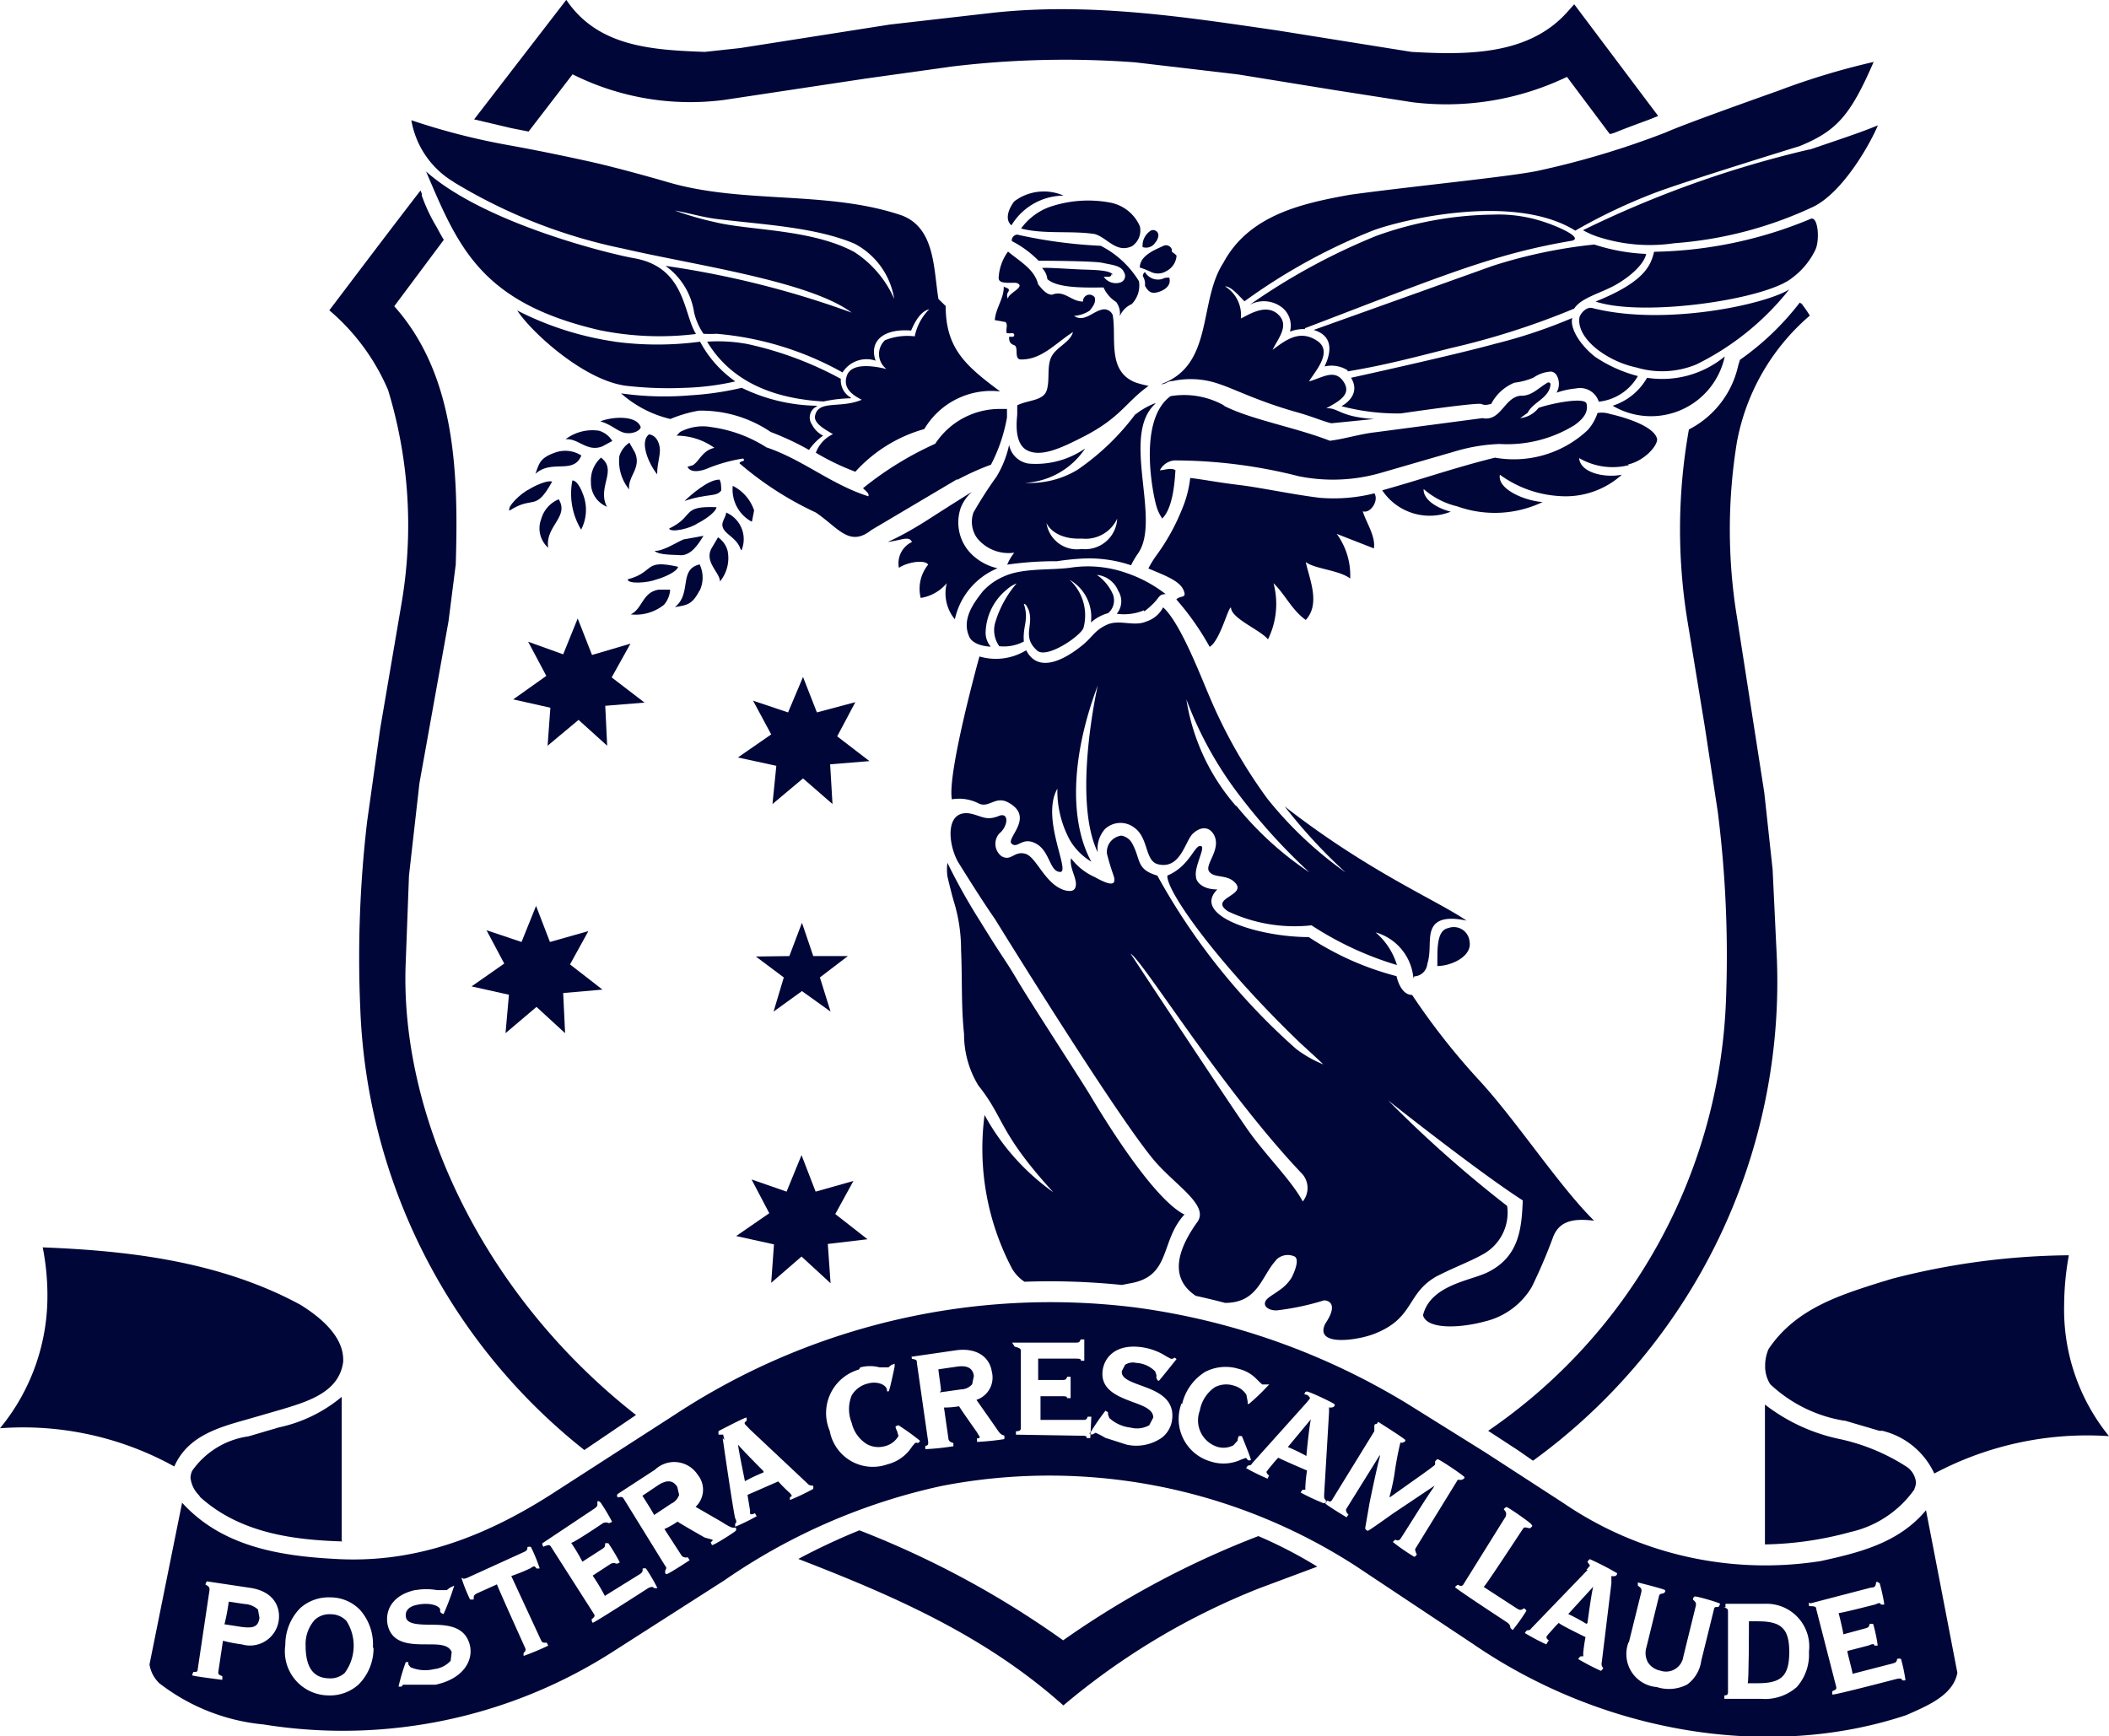 <svg xmlns="http://www.w3.org/2000/svg" viewBox="0 0 98.75 81.3"><defs><style>.cls-1{fill:#000738;}</style></defs><title>Uni of MelbourneAsset 7</title><g id="Layer_2" data-name="Layer 2"><g id="Text"><path class="cls-1" d="M57.88,37.75a9.91,9.91,0,0,1-2.33-5,17.34,17.34,0,0,0,2.52,4.54,27.83,27.83,0,0,0,3.24,3.56,15.33,15.33,0,0,1-3.43-3.13m8.34,8a.64.64,0,0,0,.61-.58c.21-.65,0-1.33.29-1.77s1-.38,1.55-.26c-1.47-1-4.56-2.27-8.52-5.35A24.9,24.9,0,0,0,63,40.85a18,18,0,0,1-3.65-3.44,23.52,23.52,0,0,1-2.7-4.75c-.39-.89-1.37-3.5-2.19-4.22a1.34,1.34,0,0,1-.78.66c-.59.26-1.26-.11-1.84.15s-.67.56-1.13.94-2,1.55-2.66.26a2.72,2.72,0,0,1-2.19.29s-1.52,5.48-1.29,6.69a2,2,0,0,1,1.21.17c.53.3.82-.39,1.47,0,1.2.69-.17,1.66.12,1.91s.5-.36,1.15,0,.62,1.31,1.12,1.32-.92-2.51-.13-3.9a4.85,4.85,0,0,0,.59,2.42,2.9,2.9,0,0,0,1,1c-1-1.82-1-4.8.3-8.25,0,0-1.21,5.31,0,7.81a1.39,1.39,0,0,1,.34-1.09,1.06,1.06,0,0,1,1.39-.05c.66.49.47,1.54,1.09,1.7,1.06.26,1.27-1.09,1.63-1.43s.77-.36,1,.07c.34.67-.45,1.37-.24,1.69s.75.15,1.13.45c.84.68-1.23.78-.23,1.43a7.3,7.3,0,0,0,3.9.65,15.32,15.32,0,0,0,4,1.86,3.27,3.27,0,0,0-1-1.53,2.45,2.45,0,0,1,1.77,2.15"/><path class="cls-1" d="M44.71,29a3.35,3.35,0,0,1,2-2.39,2.5,2.5,0,0,1-1.05-.51A2.09,2.09,0,0,1,45,23.74a2,2,0,0,1,.51-.71s-.92.57-2.13,1.35c-.71.45-1.38.81-1.82,1,.69-.09,1-.3,1.14,0a1.1,1.1,0,0,0-.61,1.21c.39-.27,1.22-.4,1.37-.15A1.79,1.79,0,0,0,43.11,28a2,2,0,0,0,1.22-.69A1.91,1.91,0,0,0,44.71,29"/><path class="cls-1" d="M76.23,21.75c.79-.18,1.4-.9,1.36-1.2-.17-.7-2-1.12-2.19-1.16a1.23,1.23,0,0,0-.6-.05,2.23,2.23,0,0,1-.46.8A5.05,5.05,0,0,1,70,21.43c-1.93.48-3.38,1-5.28,1.53a2.67,2.67,0,0,0,3.21,1c-.61-.15-1.3-.55-1.27-1.06a3.64,3.64,0,0,0,1.57.81,5.21,5.21,0,0,0,4-.2c-.89-.07-2.13-.62-2-1.28a5.25,5.25,0,0,0,2.8,1,3.93,3.93,0,0,0,2.91-1c-.83.16-1.95-.1-2-.78a3.11,3.11,0,0,0,2.33.33"/><path class="cls-1" d="M26.51,0,22.2,5.59,23.94,6l.81.16,2.06-2.68A12.29,12.29,0,0,0,33.9,4.68l6.63-1,4-.56a44.29,44.29,0,0,1,8.63-.2L58,3.49l4.5.73,3.65.57A13.05,13.05,0,0,0,73.37,3.6l2,2.67h.06l.21-.07c.54-.22,1.12-.43,1.63-.62l.37-.15h0L73.71.2l-.34.38c-1.8,2-4.64,2-7.28,1.85l-6.25-1C55.51.8,51,.09,46.38.61l-4.72.54-7,1.1L33,2.43c-2.48-.09-5-.24-6.48-2.43"/><path class="cls-1" d="M28.81,16a14.61,14.61,0,0,1-4.59-1.46c.64,1,3.22,3.38,5.24,3.54a17.2,17.2,0,0,0,2.61.08,12.1,12.1,0,0,0,2.36-.3A5.32,5.32,0,0,1,32.78,16a15.1,15.1,0,0,1-4,0"/><path class="cls-1" d="M29.78,66.26C22.49,60.55,18.68,52.08,19,45l.15-4,.49-4.33L21,29.1l.34-2.67c.13-4.29,0-8.86-2.88-12.09l2.32-3.11c-.12-.2-.23-.4-.33-.59a8,8,0,0,1-.7-1.48l0-.09-.06-.15c-1.39,1.8-2.93,3.84-4.27,5.61a10.11,10.11,0,0,1,2.75,3.73,21.71,21.71,0,0,1,.63,10l-1,5.87-.61,4.34a54.75,54.75,0,0,0-.32,8.77A27.69,27.69,0,0,0,27.36,67.9l2.42-1.64"/><path class="cls-1" d="M39.84,18.62a.93.93,0,0,1-.47-.88A16.38,16.38,0,0,0,35,16.11,7.55,7.55,0,0,0,33.11,16c1.2,2,3.33,2.68,5.45,2.8a6.63,6.63,0,0,1,1.28-.15"/><path class="cls-1" d="M38.25,19a8.33,8.33,0,0,1-3.52-.84,14,14,0,0,1-2.39.35,14.35,14.35,0,0,1-3.26-.09,5.3,5.3,0,0,0,2.31,1.2,6.11,6.11,0,0,1,1.33-.39,5.8,5.8,0,0,1,3.37,1,12.91,12.91,0,0,1,1.79.84,2.63,2.63,0,0,1,.66-.67,1.16,1.16,0,0,1-.52-.52.57.57,0,0,1,.23-.85"/><path class="cls-1" d="M52.92,44.65C53.42,44.83,57.19,51,61,55a1,1,0,0,1,0,1.26c-.54-1-1.7-2.12-2.55-3.32s-5.53-8.31-5.53-8.31M59.75,59a.76.76,0,0,1,.87-.16c.21.12.05.61-.15,1a2,2,0,0,1-.6.6c-.2.15-.39.25-.51.36-.33.3,0,.58.43.56A12.15,12.15,0,0,0,62,60.89s.79,0,.05,1.1c-.51,1.06,1.45.79,2.27.48,1.93-.74,1.51-1.89,2.94-2.7.84-.43,1.51-.67,2.11-1a2.23,2.23,0,0,0,1.2-2.3A56.82,56.82,0,0,1,65,51.53s4.21,3.34,6.3,4.68c-.05,1.35-.18,2.66-1.67,3.38-.79.38-2.66.59-3,2,.19.68,1.76.6,2.89.29a3.49,3.49,0,0,0,2.2-1.61,24.73,24.73,0,0,0,1-2.34c.31-.82,1.06-.87,1.92-.77-1.66-1.64-3.67-4.74-5.45-6.65a32.49,32.49,0,0,1-3.07-3.92c-.56,0-.73-.88-.73-.88a13.68,13.68,0,0,1-4.11-1.83c-2.35,0-5.52-1-4.28-2.23-.69,0-1-.35-1-.6-.09-.44.42-1.32.26-1.42-.32-.16-.5.91-1.6,1.37-.06.73,2.37,4.14,6.22,7.84.24.22.75.68,1.08,1a5.42,5.42,0,0,1-1.28-.73A30.44,30.44,0,0,1,54.19,41c-1-.29-.76-.73-1.17-1.49a.71.71,0,0,0-.51-.38.77.77,0,0,0-.68.84s.1.43.3,1-.21.47-.87.1a2.82,2.82,0,0,1-1.11-.88c-.1.47.34,1,.2,1.37-.06.17-.23.19-.49.13-.94-.28-1.32-1.56-1.85-1.71s-.66.38-1.12.11a.73.73,0,0,1-.1-1.06c.42-.34.46-1,0-.83-.63.26-.82,0-1.39-.11-1.2-.17-1,1.54-.5,2.34s1.12,1.79,1.69,2.61c0,0,5.46,8.86,7.37,11.2,1,1.23,2.71,2.19,2.09,3-1.49,2.09-.71,3-.06,3.44.46.1.92.21,1.37.33,1.55,0,1.7-1.25,2.39-2"/><path class="cls-1" d="M84.27,14.16h0"/><path class="cls-1" d="M49.79,79.86A33,33,0,0,1,59,74.36l2.68-1a21.19,21.19,0,0,0-2.76-1.43,42.14,42.14,0,0,0-9.14,4.88,43.66,43.66,0,0,0-9.54-5.15A29.78,29.78,0,0,0,37.38,73c4.39,1.7,8.72,3.56,12.41,6.86"/><path class="cls-1" d="M55.45,56.87c-1.56-.8-4-4.91-4.44-5.64s-2.81-4.37-3.38-5.34-.66-1-1.71-2.71a28.39,28.39,0,0,1-1.56-2.78,2.53,2.53,0,0,0,0,.63c.06.27.24,1,.34,1.31A7.68,7.68,0,0,1,45,44.48c.06,1.31,0,2.63.14,3.94a4.61,4.61,0,0,0,.67,2.41c1.24,1.55.92,2.16,3.51,5a10.75,10.75,0,0,1-3.22-3.62,12.06,12.06,0,0,0,1.29,7.2,1.88,1.88,0,0,0,.58.61,33.2,33.2,0,0,1,4.56.15l.35-.07c2-.32,1.41-2,2.61-3.26"/><path class="cls-1" d="M84.3,14.16h0l0,0"/><path class="cls-1" d="M29.68,12.09c-1.13-.2-7-1.63-9.73-4.06,1.5,3.52,2.55,6.14,8.12,7.43a14,14,0,0,0,4.52.18c-.6-.94-.48-3.13-2.91-3.55"/><path class="cls-1" d="M84.45,14.3a.68.68,0,0,0-.13-.12l.08.08,0,0"/><path class="cls-1" d="M83.2,44.92,83,40.72l-.39-3.6L81.33,28.9a25.41,25.41,0,0,1,0-8.21,10.25,10.25,0,0,1,3.41-5.91,4.1,4.1,0,0,0-.36-.52.39.39,0,0,0-.11-.09,12.84,12.84,0,0,1-2.8,2.68l-.08.26a4.43,4.43,0,0,1-2.31,3A26.57,26.57,0,0,0,79,29l.82,5,.61,4a53.64,53.64,0,0,1,.39,8.73A25.58,25.58,0,0,1,69.68,67l1.41.92.69.48A27.71,27.71,0,0,0,83.2,44.92"/><path class="cls-1" d="M84.71,7a49.81,49.81,0,0,0-10.59,3.78,4,4,0,0,0,.8.34,7.83,7.83,0,0,0,3.47.27,18.49,18.49,0,0,0,6.54-1.72c1.36-.69,2.6-2.86,3-3.8-.77.31-1,.39-3.18,1.13"/><path class="cls-1" d="M52,9.49a5.58,5.58,0,0,0-2.88.21,2.86,2.86,0,0,0-1.31,1c1.05.28,2.36.09,3.45.26.59.17,1,.91,1.74.57a.88.88,0,0,0,.37-.94A1.9,1.9,0,0,0,52,9.49"/><path class="cls-1" d="M80.76,16.69a4.6,4.6,0,0,1-3.64,1A2.85,2.85,0,0,1,75.51,19a3.53,3.53,0,0,0,5.25-2.32"/><path class="cls-1" d="M63.1,17.39c1.65-.27,3.06-.64,4.79-1.08a35.94,35.94,0,0,0,5.82-1.86c.31-.5,1.26-.73,1.92-1.1s1.34-.95,1.45-1.46a9,9,0,0,1-2.43-.44,23.39,23.39,0,0,0-4.76,1l-8.38,3c.77.23.93.83.51,1.71a1.42,1.42,0,0,1,1.08.18"/><path class="cls-1" d="M83.78,13.55c-1.11.71-5.85,1.73-9.2.88-.31-.1-.61.29-.63.46s-.06.76.85,1.48a4.62,4.62,0,0,0,1.83.84,4.18,4.18,0,0,0,2.81-.15,12.66,12.66,0,0,0,4.34-3.51"/><path class="cls-1" d="M54.1,11.35a.55.55,0,0,0,.14-.35.25.25,0,0,0-.34-.21.83.83,0,0,0-.4.78.51.51,0,0,0,.6-.22"/><path class="cls-1" d="M44.84,22.46a12.29,12.29,0,0,1,1.56-.7,7.67,7.67,0,0,0,.75-2.21v-.4l-.29,0a3.61,3.61,0,0,0-3.07,1.63,15.47,15.47,0,0,0-3.38,2.08c.08.1.31.23.25.38-1.74-.55-3.07-1.72-4.77-2.29A6.41,6.41,0,0,0,33.31,20a2.26,2.26,0,0,0-1.47.23l-.16.17a3.06,3.06,0,0,1,1.77.57c-.56.13-.68.59-1,.81l-.26.08c.18.35.76.16,1,.05a7.48,7.48,0,0,1,1.61-.44c.14.17-.17.09-.17.23A15.44,15.44,0,0,0,38.2,24c1.06.72,1.57,1.64,2.6.82l4-2.37"/><path class="cls-1" d="M78,6.2A39.89,39.89,0,0,1,72,8c-1.34.28-5.88.72-8.79,1.12-2.22.4-4.73.94-5.93,3.19-1.18,1.81-.43,4.79-2.92,5.68.26,0,.26-.14.56-.15a4,4,0,0,1,2.16.14c.74.24,1.86.83,3.74,1.35.72.21,1.16.41,1.52.49l2-.2c-1.63-.1-1.67-.54-2.24-.5.59-.33,1.22-.65.8-1.26s-1-.16-1.61,0c.27-.45,1.16-1.4.37-1.91s-1.41-.07-2.07.43c.22-.5.84-1.15.23-1.68s-1.5.14-1.72.21a1.57,1.57,0,0,0-.74-1.5c.29,0,.65.44.91.7a27.58,27.58,0,0,1,6-3.31c1.29-.49,6.6-1.8,9.49,0a26.36,26.36,0,0,1,3.7-1.76c1.38-.53,6.81-2.2,6.81-2.2C86,6.13,86.64,5.41,87.73,2.9a34.14,34.14,0,0,0-4.44,1.34C82,4.7,78.77,5.85,78,6.2"/><path class="cls-1" d="M47,13.43c0,.57-.38,1-.42,1.56l.5.09c.13.12,0,.35.06.52l0,0a1.09,1.09,0,0,0,.26,0,.09.09,0,0,1,.09.09.08.08,0,0,1-.09.08h-.15c0,.15,0,.31.23.39s0,.59.27.67c1,.05,1.67-.76,2.49-1.28-.13.48-.76.69-1,1.14s-.07,1.09-.23,1.59-.9.45-1.38.7c0,.09,0,.29,0,.42s-.2,1.33.45,1.68,1.61-.1,2.61-.61c1.79-.91,2-1.62,3.09-2.4a5.43,5.43,0,0,1-.61-.16c-1.35-.53-.88-2.09-1.07-3.16a.43.43,0,0,0-.51-.25c-.44.1-.84.61-1.3.29a1.49,1.49,0,0,0,.74-.25c.12-.17.29-.34.23-.61a.3.3,0,0,0-.36-.11.31.31,0,0,0-.19.3c-.57,0-.86-.55-1.45-.32-.27,0-.47-.27-.65-.48-.17-.72-.88-1.09-1.41-1.54a2.25,2.25,0,0,0-.44,1.24c0,.32.63.19.84.23.48.17-.43.49-.4.74a.29.29,0,0,1,0-.31c.15-.21-.17-.19-.25-.3"/><path class="cls-1" d="M85,11.7c.21-.43.14-1.55-.2-1.46a19.83,19.83,0,0,1-7.35,1.55c-.15.6-.39,1.39-2.74,2.33,2.21.74,8-.09,9.22-1.12A3.53,3.53,0,0,0,85,11.7"/><path class="cls-1" d="M61.1,15.37c6.39-2.44,8.82-3.48,12.52-4.1.48-.14-.56-.62-1.24-.85a6.74,6.74,0,0,0-2.49-.37,16.64,16.64,0,0,0-5.46,1,29.94,29.94,0,0,0-5.91,3.22,1.39,1.39,0,0,1,1.56.17,1.09,1.09,0,0,1,.32,1.09,1.75,1.75,0,0,1,.7-.12"/><path class="cls-1" d="M53.81,12.69a.76.76,0,0,0,.81,0,.87.87,0,0,0,.47-.72c-.15-.17-.25-.13-.22-.29a.29.29,0,0,0-.43-.15c-.42.19-1.07.46-1.07,1a2.52,2.52,0,0,1,.44.17"/><path class="cls-1" d="M50.62,25.71A1.44,1.44,0,0,1,49,24.49s.31.79,1.66.73a1.63,1.63,0,0,0,1.65-.93,1.5,1.5,0,0,1-1.64,1.42m2.54-6.38A11.48,11.48,0,0,1,50.45,22a4.31,4.31,0,0,1-2.45.61A3.61,3.61,0,0,0,50.81,21a4.05,4.05,0,0,1-2.63.71,1.09,1.09,0,0,1-.93-.88,4.8,4.8,0,0,1-.59,1.49A18.91,18.91,0,0,0,45.58,24a1.31,1.31,0,0,0,.18,1.21,1.9,1.9,0,0,0,1.73.67,2.5,2.5,0,0,0-.33.56,15.79,15.79,0,0,1,2.33-.16,12,12,0,0,1,1.32-.13,6.17,6.17,0,0,1,2.15.32,4.09,4.09,0,0,1,.33-.56c1.1-1.59-.83-5.51.8-7,.13-.11-.58.19-.93.51"/><path class="cls-1" d="M52.11,12.86c-.15-.22-.91-.22-1.46-.24s-1.58-.1-1.86-.07a.86.86,0,0,1,.25.52c.47.43,1.76.4,2.63.39a1.56,1.56,0,0,0,.59.68.88.88,0,0,1,.17.67,1.08,1.08,0,0,1,.56-.57,1.24,1.24,0,0,0,.34-1.07,4.47,4.47,0,0,0-1.79-1.66A22.65,22.65,0,0,1,47.69,11c-.13-.06-.35.1-.31.29a4.88,4.88,0,0,1,1.25.92s2.55,0,3,.1.87.12,1,.44a.32.32,0,0,1-.15.47.69.69,0,0,1-.8-.26s.13,0,.19,0,.17,0,.17-.12"/><path class="cls-1" d="M53.58,28.63c.82-.63.58-.79,1-.81a6.28,6.28,0,0,0-1.87-1,5.42,5.42,0,0,0-2.5-.25c-.94.15-2.28,0-3.2.42a2.86,2.86,0,0,0-1,.71c-.43.55-1,1.31-.62,2.13.2.41.91.45,1,.45a1,1,0,0,1-.24-.68,2.68,2.68,0,0,1,1-2,1.46,1.46,0,0,1,.45-.28,5,5,0,0,0-1,1.83,1.29,1.29,0,0,0,.19,1.11,2,2,0,0,0,1.15-.22c-.06-.74.25-1,0-1.76.11,0,.15.14.22.27.27.73-.34,1.26.41,1.92.46.38,2-.67,2.16-1.06a2.26,2.26,0,0,0-.65-2.26,2,2,0,0,1,1,2,2,2,0,0,1,.81-.44.79.79,0,0,0,.22-.88,2.18,2.18,0,0,0-.75-.91,1.21,1.21,0,0,1,1,.75.91.91,0,0,1-.07,1.07,2.43,2.43,0,0,0,1.27-.16"/><path class="cls-1" d="M54.75,13c-.13,0-.21,0-.32.06a.71.71,0,0,1-.82-.32.24.24,0,0,0-.1.19.69.69,0,0,1,.1.45c.09.16.21.35.45.33s.83-.23.69-.71"/><path class="cls-1" d="M64.36,23.1a7.85,7.85,0,0,1-2.57.21c-1.3-.16-2.77-.48-3.77-.6s-1.5-.23-2.29-.33a5.29,5.29,0,0,1-.37,1.43,9.87,9.87,0,0,1-1.15,2.11,4.82,4.82,0,0,0-.44.7c.76.32,1.45.57,1.64,1s-.14.24-.33.45a12.57,12.57,0,0,1,1.56,2.22c.49-.29.87-1.88,1-1.84,0,.51,1.4,1.06,1.73,1.49a3.75,3.75,0,0,0,.26-2.63c.54.52.86,1.26,1.51,1.72.7-.76.17-1.91,0-2.71.44.33,1.55.37,2.08.77A3.29,3.29,0,0,0,62.59,25l1.74.68c.09-.58-.38-1.24-.52-1.74.34.13.76-.48.55-.83"/><path class="cls-1" d="M65.59,19.36s3.58-.53,3.78-.44.36,0,.45,0a2.14,2.14,0,0,1,1.09-1,3.19,3.19,0,0,0,.9-.24,1.54,1.54,0,0,1,.83-.28.37.37,0,0,1,.24.16.82.82,0,0,1,0,.83,3.78,3.78,0,0,1,.91-.2.92.92,0,0,1,1.07.62,2.4,2.4,0,0,0,1.83-1.2,6.52,6.52,0,0,1-2-.9c-.76-.6-1.19-1.38-1.07-1.82A24,24,0,0,1,70,16.1c-1.91.53-6.74,1.59-6.74,1.59.52.85-.45,1.33-.45,1.33a10.29,10.29,0,0,0,2.76.34"/><path class="cls-1" d="M67.52,45.22c.61-.08,1.4-.5,1.29-1.12a.74.74,0,0,0-1-.64c-.6.11-.49,1.2-.51,1.78Z"/><path class="cls-1" d="M47.49,9.43c-.32.42-.42.89-.13,1.12A2.88,2.88,0,0,1,49.8,9.16a2.3,2.3,0,0,0-2.31.27"/><path class="cls-1" d="M57.34,19a3.84,3.84,0,0,0-2.53-.45c-1.6,1.16-.76,4.82-.69,5.05a2,2,0,0,0,.3.68c.56-.55.59-2,.62-2.26-.21-.14-.52,0-.73,0a.85.85,0,0,1,.67-.46,23.64,23.64,0,0,1,5.83.74,8.1,8.1,0,0,0,3.89-.17l3.45-1a8.29,8.29,0,0,1,2.06-.34,6,6,0,0,0,3.51-.88c.49-.35.64-.65.57-1s-1.73,0-2.25.19a1.26,1.26,0,0,1-.86.48l.35-.25c.26-.52,1-.67,1.07-1.32,0-.11-.11-.13-.19-.06-.39.23-.71.61-1.22.58-.77.09-.9,1.22-1.78,1.05l-5,.66c-.73.08-1.43.31-2.14.4-1.64-.64-3.75-1-5-1.66"/><path class="cls-1" d="M33.52,10.25c2.21.27,4.64.38,6.49,1.16A3.55,3.55,0,0,1,41.87,14,5,5,0,0,0,40,11.8c-2-1.08-4.9-1-6.53-1.4a15,15,0,0,1-1.87-.54c.64.11,1.24.3,1.93.39M21.25,8.53a24.89,24.89,0,0,0,7.92,3.11c3.3.77,8.71,1.51,10.71,3a43.45,43.45,0,0,0-8.72-2.19,3.28,3.28,0,0,1,1.34,2.18,2.94,2.94,0,0,0,.44,1,5.51,5.51,0,0,0,.61,0,14.58,14.58,0,0,1,5.9,1.81A1.33,1.33,0,0,1,41,16.89c-.31-.86.3-1.52,1.66-1.41.15-.34.41-.89.85-1a2.51,2.51,0,0,0-.68,1.27,2.82,2.82,0,0,0-1.39.18.88.88,0,0,0,.07,1.35c-.74-.18-1.66-.27-1.86.32s.29.91.7,1.12c-1,.42-2,0-2.18.72-.11.38.49.68.83.89a1.56,1.56,0,0,0-.8.87,11.57,11.57,0,0,0,1.85.89,6.87,6.87,0,0,1,3.23-2,3.64,3.64,0,0,1,3.55-1.76c-1.6-1.19-2.55-2-2.55-4L43.94,14c-.23-1.43-.16-3.32-1.71-3.91-3.45-1.18-7.38-.53-10.89-1.54,0,0-2.25-.66-3.8-1S24.93,7,23.77,6.79a31.57,31.57,0,0,1-4.51-1.16,4.19,4.19,0,0,0,2,2.9"/><path class="cls-1" d="M16,72.15c0-.22,0-6.3,0-6.74a6.78,6.78,0,0,1-2.94,1.43l-.58.17-.85.25A3.87,3.87,0,0,0,9,68.87a.83.83,0,0,0-.08.32A1.35,1.35,0,0,0,9.3,70a1,1,0,0,1,.08.11c1.89,1.7,4.41,2,6.65,2.07"/><path class="cls-1" d="M89.64,69.71a.7.7,0,0,0,.07-.31,1,1,0,0,0-.41-.7,9.44,9.44,0,0,0-3.14-1.31,8.56,8.56,0,0,1-3.52-1.62v6.55a16,16,0,0,0,4-.58,5,5,0,0,0,3-2"/><path class="cls-1" d="M11.52,66.48,13.18,66c1.27-.38,2.71-.82,2.89-2.24v-.09c0-1.11-1.08-2-2-2.57C10.2,59,5.79,58.56,2,58.41a11.58,11.58,0,0,1,.22,2.17A9.73,9.73,0,0,1,0,66.88a14.61,14.61,0,0,1,8.16,1.79c.62-1.4,2-1.81,3.36-2.19"/><path class="cls-1" d="M86.37,66.52,88,67l.14,0A3.62,3.62,0,0,1,90.57,69a15.25,15.25,0,0,1,8.18-1.75,9.4,9.4,0,0,1-2.1-6.16,13.26,13.26,0,0,1,.22-2.31,34,34,0,0,0-8.28,1.1l-.53.16c-2,.63-4,1.27-5.25,3.13a1.94,1.94,0,0,0-.16.78,1.54,1.54,0,0,0,.24.87,6.59,6.59,0,0,0,3.48,1.71"/><path class="cls-1" d="M74.33,76s.18-1.37.27-1.7v0l-1.17,1.28a8.5,8.5,0,0,1,.85.46Z"/><path class="cls-1" d="M17.49,77.16a2.4,2.4,0,0,1-.7,1.72,2,2,0,0,1-1.43.51,2.06,2.06,0,0,1-2-2.36,2.44,2.44,0,0,1,.7-1.73,2,2,0,0,1,1.42-.5,1.92,1.92,0,0,1,1.39.6,2.43,2.43,0,0,1,.59,1.76m2-2.7a2.85,2.85,0,0,1,1,0l.25,0,.21,0,.14-.11.21-.1-.05.15a11.72,11.72,0,0,1-.45,1.18.29.29,0,0,1-.16-.1l0-.1c0-.16-.43-.37-1.09-.23-.39.08-.57.29-.51.59s.53.33,1.06.34c.76,0,1.72,0,1.94,1,.14.68-.31,1.53-1.62,1.81l-1,0-.26,0-.26,0s0,0-.07.09h0l0,0-.09,0h-.05a9.78,9.78,0,0,1,.34-1.15l.12,0,0,.11.1.13a1.74,1.74,0,0,0,1.1.09,1.23,1.23,0,0,0,.78-.39l.05-.41C21,77,20.55,77,20,77c-.74,0-1.65,0-1.85-.92-.12-.6.15-1.38,1.32-1.63m2.18-.58c0,.07.08.08.26,0l2.59-1.18c.17-.07.19-.11.2-.25a.28.28,0,0,1,.16,0,7.87,7.87,0,0,1,.41,1,.35.35,0,0,1-.16,0c-.07-.12-.11-.12-.28,0a8.71,8.71,0,0,1-.89.36l1.39,3c.05.11.08.13.27.12l.07.14,0,0a12.45,12.45,0,0,1-1.15.48.39.39,0,0,1,0-.14v0s.08-.07.08-.11a.16.16,0,0,0,0-.1s-1.33-2.94-1.33-3h0l-.91.41c-.14.07-.18.1-.18.23v.07s-.11,0-.17,0a7.87,7.87,0,0,1-.4-1,.28.28,0,0,1,.16,0m6.05-3.25c.16-.11.16-.15.15-.28s.1-.07.16,0a9.1,9.1,0,0,1,.53.89s-.11.07-.16.06-.09-.06-.26,0c0,0-1.48,1-1.5.92a8.72,8.72,0,0,1,.53.89h0l.9-.58c.13-.08.16-.12.16-.2a.22.22,0,0,0,0-.08.33.33,0,0,1,.16,0,9.1,9.1,0,0,1,.53.89s-.1.07-.16.06-.09-.06-.25,0l-.86.56a9.17,9.17,0,0,1,.57.95h0l1.61-1c.13-.08.16-.13.16-.21v-.07a.29.29,0,0,1,.16,0,8.42,8.42,0,0,1,.53.91.33.33,0,0,1-.16,0c-.06-.06-.09-.07-.26,0,0,0-2.54,1.64-2.61,1.63a.33.33,0,0,1-.05-.16c.17-.14.16-.18.1-.27l-2-3.13c-.05-.08-.08-.12-.36,0a.33.33,0,0,1-.05-.16Zm1.39-.46c-.06-.1-.1-.11-.29-.07,0,0-.06-.1,0-.16l1.75-1.14a1.31,1.31,0,0,1,2,.24,1.1,1.1,0,0,1-.1,1.5l0,0,1.23.71.14.09c.26.15.34.2.5.17,0,0,.07.09,0,.16s-1,.67-1.1.66a.37.37,0,0,1-.06-.15h0c.07,0,.09-.08.09-.1a0,0,0,0,0,0,0L33,72s-1.27-.72-1.27-.75a4.14,4.14,0,0,1-.62.35s.81,1.25.81,1.25.1.12.28.07l.09.14,0,0s-1,.66-1.08.65-.07-.1-.06-.16.1-.12,0-.22Zm4.71-2.76-.06-.25s0,0-.21,0a.32.32,0,0,1,0-.17s1.24-.65,1.3-.63a.28.28,0,0,1,0,.16c-.1.06-.09.11-.07.15l.24.25,2.68,2.52a.27.27,0,0,0,.26.1s.06.11,0,.17a10.67,10.67,0,0,1-1.07.51.39.39,0,0,1,0-.14v0c.07,0,.08-.06.08-.08a0,0,0,0,0,0,0l-.08-.1a7.13,7.13,0,0,1-.55-.55S35,70,35,70l.12.73,0,.13c0,.06.09.07.23,0l.08.14,0,0a10.09,10.09,0,0,1-1,.49.35.35,0,0,1,0-.16c.06,0,.06-.13,0-.22s-.59-3.74-.59-3.76m6.44-3.32a1.77,1.77,0,0,1,.91,0l.22,0,.19,0,.13-.11.16-.06,0,.13s-.23,1.12-.28,1.16h-.08l0-.09v0c-.08-.26-.51-.39-.91-.27a1.2,1.2,0,0,0-.74.55,1.71,1.71,0,0,0,0,1.29,1.58,1.58,0,0,0,.72,1,1.14,1.14,0,0,0,.87.08,1,1,0,0,0,.6-.47L42,67a.5.5,0,0,1-.07-.2.38.38,0,0,1,.14-.06,11.34,11.34,0,0,1,1,.72s0,.09-.1.11a.15.15,0,0,0-.12,0l-.14.16a1.92,1.92,0,0,1-1.16.84A2.05,2.05,0,0,1,38.85,67a2.12,2.12,0,0,1,1.37-2.87m2.47-.6,2.07-.3c.93-.13,1.57.28,1.68,1a1.1,1.1,0,0,1-.72,1.32l0,0,.82,1.17.09.13c.17.25.22.33.39.37a.32.32,0,0,1,0,.17,12.1,12.1,0,0,1-1.27.13.22.22,0,0,1,0-.06.36.36,0,0,1,0-.11c.11,0,.12,0,.12-.07h0l-.13-.22s-.83-1.17-.83-1.21a4.17,4.17,0,0,1-.71.06s.21,1.47.21,1.47,0,.14.23.19l0,.16h-.05a11.91,11.91,0,0,1-1.26.13.48.48,0,0,1,0-.16c.12,0,.14-.07.13-.19l-.53-3.7c0-.11,0-.14-.23-.18a.31.31,0,0,1,0-.17m4.69-.59h2.93c.2,0,.22,0,.28-.15l.17,0,0,1-.16,0c0-.07,0-.1-.24-.1l-1.76,0,0,1h1.07c.2,0,.23,0,.29-.15l.16,0,0,1-.17,0c0-.06,0-.09-.24-.09h-1c0,.08,0,1.11,0,1.11h1.93c.2,0,.22,0,.28-.15l.17,0-.05,1-.17,0c0-.08,0-.11-.23-.11l-3.08-.05,0-.16c.22,0,.23-.07.23-.18V63.28c0-.1,0-.15-.29-.22Zm3.68,4.19a11.06,11.06,0,0,1,.69-1l.12.07,0,.1.06.17a1.76,1.76,0,0,0,1,.45,1.18,1.18,0,0,0,.87-.11l.19-.36c0-.36-.41-.53-.94-.72-.69-.26-1.55-.57-1.43-1.49.08-.6.6-1.24,1.79-1.09a2.9,2.9,0,0,1,1,.32l.22.13.19.1a.22.22,0,0,0,.17-.06l.09.07h0l0,0s-.75.94-.81,1-.11-.06-.13-.11,0,0,0-.13l-.06-.18a1.33,1.33,0,0,0-.89-.4.66.66,0,0,0-.52.09l-.15.29c-.05.33.38.49.87.67.72.26,1.62.59,1.48,1.62a1.26,1.26,0,0,1-.49.84,2.1,2.1,0,0,1-1.63.32l-1-.32-.23-.13-.23-.11a.94.94,0,0,1-.18.09L51,67.12Zm4.28-1.31a2.41,2.41,0,0,1,1.08-1.51A2.08,2.08,0,0,1,58,64.1a1.74,1.74,0,0,1,.8.44l.16.16.14.13.17,0,.16,0-.09.09a9.74,9.74,0,0,1-.86.82l-.06,0,0-.11-.06-.32a1,1,0,0,0-.57-.42,1.16,1.16,0,0,0-.91.07,1.68,1.68,0,0,0-.7,1.09A1.3,1.3,0,0,0,57,67.75a1,1,0,0,0,.75-.07l.2-.22a.55.55,0,0,1,.05-.21.54.54,0,0,1,.15,0s.44,1.07.42,1.12a.2.2,0,0,1-.15,0,.18.18,0,0,0-.09-.1l-.2.07a1.94,1.94,0,0,1-1.43.1,2.07,2.07,0,0,1-1.38-2.72m5.76-.43s0-.11.1-.13,1.29.55,1.31.6,0,.11-.1.14-.15,0-.16,0l0,.23L62,70c0,.15,0,.17.08.26s0,.11-.11.13a10.13,10.13,0,0,1-1.07-.5.4.4,0,0,1,.1-.13c.11,0,.11,0,.12,0l0-.13a6.7,6.7,0,0,1,.08-.77s-1.33-.57-1.34-.6-.48.55-.48.55l-.08.11a.2.2,0,0,0,0,0s0,.09.12.17l-.07.15,0,0a10.61,10.61,0,0,1-1-.49.4.4,0,0,1,.1-.13c.07,0,.13,0,.19-.11l2.53-2.82.17-.21h0s0-.06-.13-.16m3.32,1.26s1.25.79,1.27.85-.06.1-.11.12-.11,0-.12,0a15,15,0,0,0-.28,1.5,9.79,9.79,0,0,1-.22,1s0,0,0,.07l1.17-.83c.47-.33.91-.65.95-.7a.06.06,0,0,0,0,0,.29.29,0,0,0,0-.14s.06-.1.12-.12,1.25.78,1.26.84-.06.1-.12.12-.15,0-.19,0l-2,3.25s0,.1.08.25c0,0-.06.1-.12.11a9.56,9.56,0,0,1-1-.69.32.32,0,0,1,.12-.11c.13.07.17,0,.2,0s1.17-1.87,1.56-2.41l.07-.12L65.2,70.89s-1.1.79-1.15.79-.11-.06-.13-.11l.21-1.21s.34-1.66.48-2.15c0,0,0,0,0-.08l-1.58,2.54a.09.09,0,0,0,0,.07s0,.09.11.18l-.09.13,0,0s-1-.6-1-.66.07-.11.13-.12a.11.11,0,0,0,.17,0l2-3.25c0-.06,0-.11,0-.23s.06-.1.12-.12m7.28,4.78s-.06.1-.12.11-.24-.08-.3,0-1.8,2.75-1.86,2.75l1.54,1c.16.1.2.1.35,0,0,0,.1.06.11.12a8.94,8.94,0,0,1-.64.9s-.1-.07-.11-.12,0-.12-.14-.23c0,0-2.43-1.59-2.45-1.66a.39.39,0,0,1,.13-.11c.16.08.19.06.25,0L70.51,71c0-.09.07-.13-.1-.33,0,0,.07-.09.13-.1s1.15.75,1.16.81m2.58,2.13.17-.2s0,0-.12-.17a.34.34,0,0,1,.11-.13,13,13,0,0,1,1.28.66s0,.11-.1.13-.15,0-.17,0l0,.34L75,77.84a.28.28,0,0,0,.07.27.34.34,0,0,1-.11.13,10.79,10.79,0,0,1-1.06-.55.34.34,0,0,1,.11-.13c.11,0,.11,0,.12,0s0-.12,0-.13a6.8,6.8,0,0,1,.11-.77S73,76.06,73,76s-.5.53-.51.53l-.08.11a.11.11,0,0,0,0,0c0,.05,0,.1.11.17L72.4,77l0,0a10,10,0,0,1-1-.53.34.34,0,0,1,.11-.13c.06,0,.13,0,.19-.09l2.64-2.74m1.93,3.39.59-2.38c0-.11,0-.15-.17-.27l0-.11V74.1h0s1.24.31,1.27.36,0,.12-.08.15-.17,0-.2.13l-.59,2.4a.91.91,0,0,0,.07.7.89.89,0,0,0,.58.39.82.82,0,0,0,1.08-.66l.59-2.4c0-.11,0-.15-.14-.26,0,0,0-.12.08-.15s1.16.29,1.19.34a.36.36,0,0,1-.08.15c-.16,0-.19,0-.21.12l-.59,2.39A1.66,1.66,0,0,1,79,78.88a1.85,1.85,0,0,1-1.42.12,1.55,1.55,0,0,1-1.33-2.09m4.55-1.65a.34.34,0,0,1,0-.16h1.84a2,2,0,0,1,2.06,2.25A2.28,2.28,0,0,1,84.13,79a2.25,2.25,0,0,1-1.67.55s-1.67,0-1.72,0l0-.16c.15,0,.17-.06.17-.17V75.48c0-.12,0-.15-.2-.22m4.06-.18,2.84-.74c.19,0,.21-.08.23-.21s.12,0,.17,0a8.46,8.46,0,0,1,.22,1,.39.39,0,0,1-.17,0c0-.07-.06-.09-.25,0,0,0-1.71.44-1.72.4s.22.87.22,1v0l1-.27c.19-.05.2-.08.23-.21a.31.31,0,0,1,.17,0,7.19,7.19,0,0,1,.21,1,.36.36,0,0,1-.16,0c0-.07-.06-.09-.26,0l-1,.26c0,.12.24.94.24,1.07v0l1.86-.48c.19-.05.21-.09.23-.22a.34.34,0,0,1,.18,0,7.49,7.49,0,0,1,.21,1,.36.36,0,0,1-.16,0c0-.08-.07-.1-.26-.06,0,0-2.94.77-3,.73a.28.28,0,0,1,0-.16c.2-.08.2-.12.17-.23l-.93-3.62c0-.1-.05-.13-.33-.13a.31.31,0,0,1,0-.17M11.32,77a6.83,6.83,0,0,1-.88-.17s-.22,1.47-.22,1.47v0c0,.08,0,.12.19.19l0,.17h0S9.08,78.5,9,78.45a.4.4,0,0,1,.06-.16c.17,0,.19,0,.2-.14l.55-3.69c0-.11,0-.16-.19-.26a.31.31,0,0,1,.07-.15l2,.3c1.14.16,1.45.91,1.36,1.54A1.36,1.36,0,0,1,11.32,77m-2.8-6.6C8.33,71.34,7,77.94,7,77.94a1.54,1.54,0,0,0,.46.88,9.39,9.39,0,0,0,4.88,1.93,23.42,23.42,0,0,0,16.47-3.48L33.92,74A28.43,28.43,0,0,1,44.1,69.58a26.44,26.44,0,0,1,19.38,3.75L69,77c6.09,4.17,13.85,5.44,20.24,3.32l.23-.1c.88-.39,2-.89,2.18-1.89,0,0-1.39-7.23-1.47-7.61-1.29,1.56-3.21,2-4.93,2.38A16.76,16.76,0,0,1,73.2,70.38L69.53,68l-3.59-2.24a32.78,32.78,0,0,0-12.73-4.53,32,32,0,0,0-21.59,5l-5.57,3.59C22.42,72.19,19.13,73.2,15.71,73c-2.65-.14-5.33-.59-7.19-2.64"/><path class="cls-1" d="M14.74,75.85a1.7,1.7,0,0,0-.43,1.21c0,1,.35,1.51,1.08,1.53a1,1,0,0,0,.75-.25,2.15,2.15,0,0,0,.08-2.44,1,1,0,0,0-.74-.31,1,1,0,0,0-.74.26"/><path class="cls-1" d="M83.78,77.36v0c0-1.08-.36-1.44-1.45-1.44h-.44c0,.24,0,2.89-.06,2.9h.48c1.11,0,1.46-.35,1.47-1.44"/><path class="cls-1" d="M11.45,75.11,10.71,75a9.21,9.21,0,0,1-.2,1.06l.78.12c.57.08.8,0,.86-.42l-.07-.39a1,1,0,0,0-.63-.26"/><path class="cls-1" d="M61.17,68.18l0,0c0-.06.13-1.39.21-1.72v0L60.3,67.76a7.83,7.83,0,0,1,.87.42"/><path class="cls-1" d="M30.63,70.94h0s.8-.53.8-.53A.71.71,0,0,0,31.8,70l-.09-.38c-.2-.31-.48-.33-.87-.09l-.76.51c.06.1.55.86.55.92"/><path class="cls-1" d="M44,65.2l1-.14a.71.71,0,0,0,.52-.24l.08-.39c-.05-.36-.3-.5-.76-.44l-.9.13c0,.12.12.84.12,1,0,0,0,0,0,0"/><path class="cls-1" d="M35.75,68.89l0,0s-1-1-1.19-1.24l0,0c0,.15.3,1.61.32,1.71a7.53,7.53,0,0,1,.87-.41"/><polygon class="cls-1" points="28.64 31.72 29.52 30.14 27.72 30.67 27.05 28.96 26.37 30.64 24.73 30.05 25.58 31.65 24.03 32.75 25.77 33.14 25.64 34.92 27.09 33.71 28.43 34.92 28.34 33.05 30.18 32.9 28.64 31.72"/><polygon class="cls-1" points="39.2 34.48 40.05 32.88 38.25 33.36 37.6 31.7 36.9 33.36 35.26 32.81 36.11 34.39 34.55 35.47 36.35 35.86 36.17 37.65 37.6 36.45 38.98 37.65 38.87 35.79 40.71 35.64 39.2 34.48"/><polygon class="cls-1" points="26.69 45.16 27.55 43.6 25.75 44.11 25.1 42.42 24.42 44.11 22.78 43.56 23.61 45.12 22.08 46.19 23.83 46.58 23.67 48.38 25.12 47.15 26.46 48.38 26.37 46.5 28.21 46.34 26.69 45.16"/><polygon class="cls-1" points="38.08 44.77 37.55 43.21 36.96 44.77 35.39 44.79 36.7 45.77 36.22 47.37 37.55 46.41 38.89 47.37 38.39 45.77 39.7 44.77 38.08 44.77"/><polygon class="cls-1" points="39.11 56.85 39.96 55.3 38.19 55.8 37.53 54.09 36.83 55.8 35.19 55.23 36.02 56.81 34.47 57.88 36.24 58.27 36.11 60.07 37.53 58.84 38.89 60.09 38.76 58.25 40.62 58.03 39.11 56.85"/><path class="cls-1" d="M33.67,22.46c-.52,0-1.35.74-1.62,1,1.07-.37,1.48-.17,1.72-.49,0-.17,0-.43-.1-.53"/><path class="cls-1" d="M35.21,24.42l.1-.52a2,2,0,0,0-1-1.15,1.71,1.71,0,0,0,.87,1.67"/><path class="cls-1" d="M34.72,25.77A1.36,1.36,0,0,0,34,24c0,.19-.22.43-.17.64.07.38.67.52.85,1.09"/><path class="cls-1" d="M34.07,25.8a1.1,1.1,0,0,0-.45-.64l-.27.46c-.43.67.37,1.19.36,1.61a1.72,1.72,0,0,0,.36-1.43"/><path class="cls-1" d="M32,25.26c-.29.12-1,.58-1.35.53.18.22,1,.18,1.23.21.49,0,.82-.52,1.06-.91Z"/><path class="cls-1" d="M32.76,27.66a1.43,1.43,0,0,0,0-1.23c-1,.23-.35,1.36-1.16,2,.56-.1.8-.1,1.15-.77"/><path class="cls-1" d="M26.16,23.38a1.41,1.41,0,0,0-.82.93,1.21,1.21,0,0,0,.33,1.34c-.16-1,1-1.45.49-2.27"/><path class="cls-1" d="M31.75,26.54c-1.65-.37-1.06.24-2.36.59,0,.23.94.17,1.36,0,.21-.05.92-.32,1-.58"/><path class="cls-1" d="M33.55,23.75c-1.69-.07-1,.42-2.22,1,.07.21,1,0,1.34-.25.2-.09.84-.48.88-.75"/><path class="cls-1" d="M25.87,22.56c-.24-.11-.91.23-1.09.35-.42.2-1.06.84-.92,1,1.13-.74,1.19.1,2-1.37"/><path class="cls-1" d="M30,20c-.18-.56-1.31-.5-1.89-.27.56.16.82.5,1.2.55S30,20.13,30,20"/><path class="cls-1" d="M30.39,20.34c-.47.35,0,1.4.38,1.87,0-.59.19-.94.11-1.32s-.3-.53-.49-.55"/><path class="cls-1" d="M28.05,20.17a2.08,2.08,0,0,0-1.57.4c.61-.06,1,.62,1.73.33l.46-.25a1.09,1.09,0,0,0-.62-.48"/><path class="cls-1" d="M29,21.36a2.1,2.1,0,0,0,.46,1.56c-.08-.61.59-1,.27-1.73l-.26-.46a1.16,1.16,0,0,0-.47.63"/><path class="cls-1" d="M31.38,27.61l-.53,0c-.78.12-.76.9-1.32,1.16a2.12,2.12,0,0,0,1.56-.45,1.19,1.19,0,0,0,.29-.74"/><path class="cls-1" d="M27.25,21.35A1.39,1.39,0,0,0,26,21.19c-.71.25-.75.49-.93,1,.76-.7,1.78.05,2.15-.86"/><path class="cls-1" d="M28.14,21.43a1.42,1.42,0,0,0-.47,1.14,1.21,1.21,0,0,0,.75,1.16c-.48-.91.51-1.71-.28-2.3"/><path class="cls-1" d="M27.28,23.1c-.08-.23-.28-.61-.48-.6a3.25,3.25,0,0,0,.41,2.3,2,2,0,0,0,.07-1.7"/></g></g></svg>